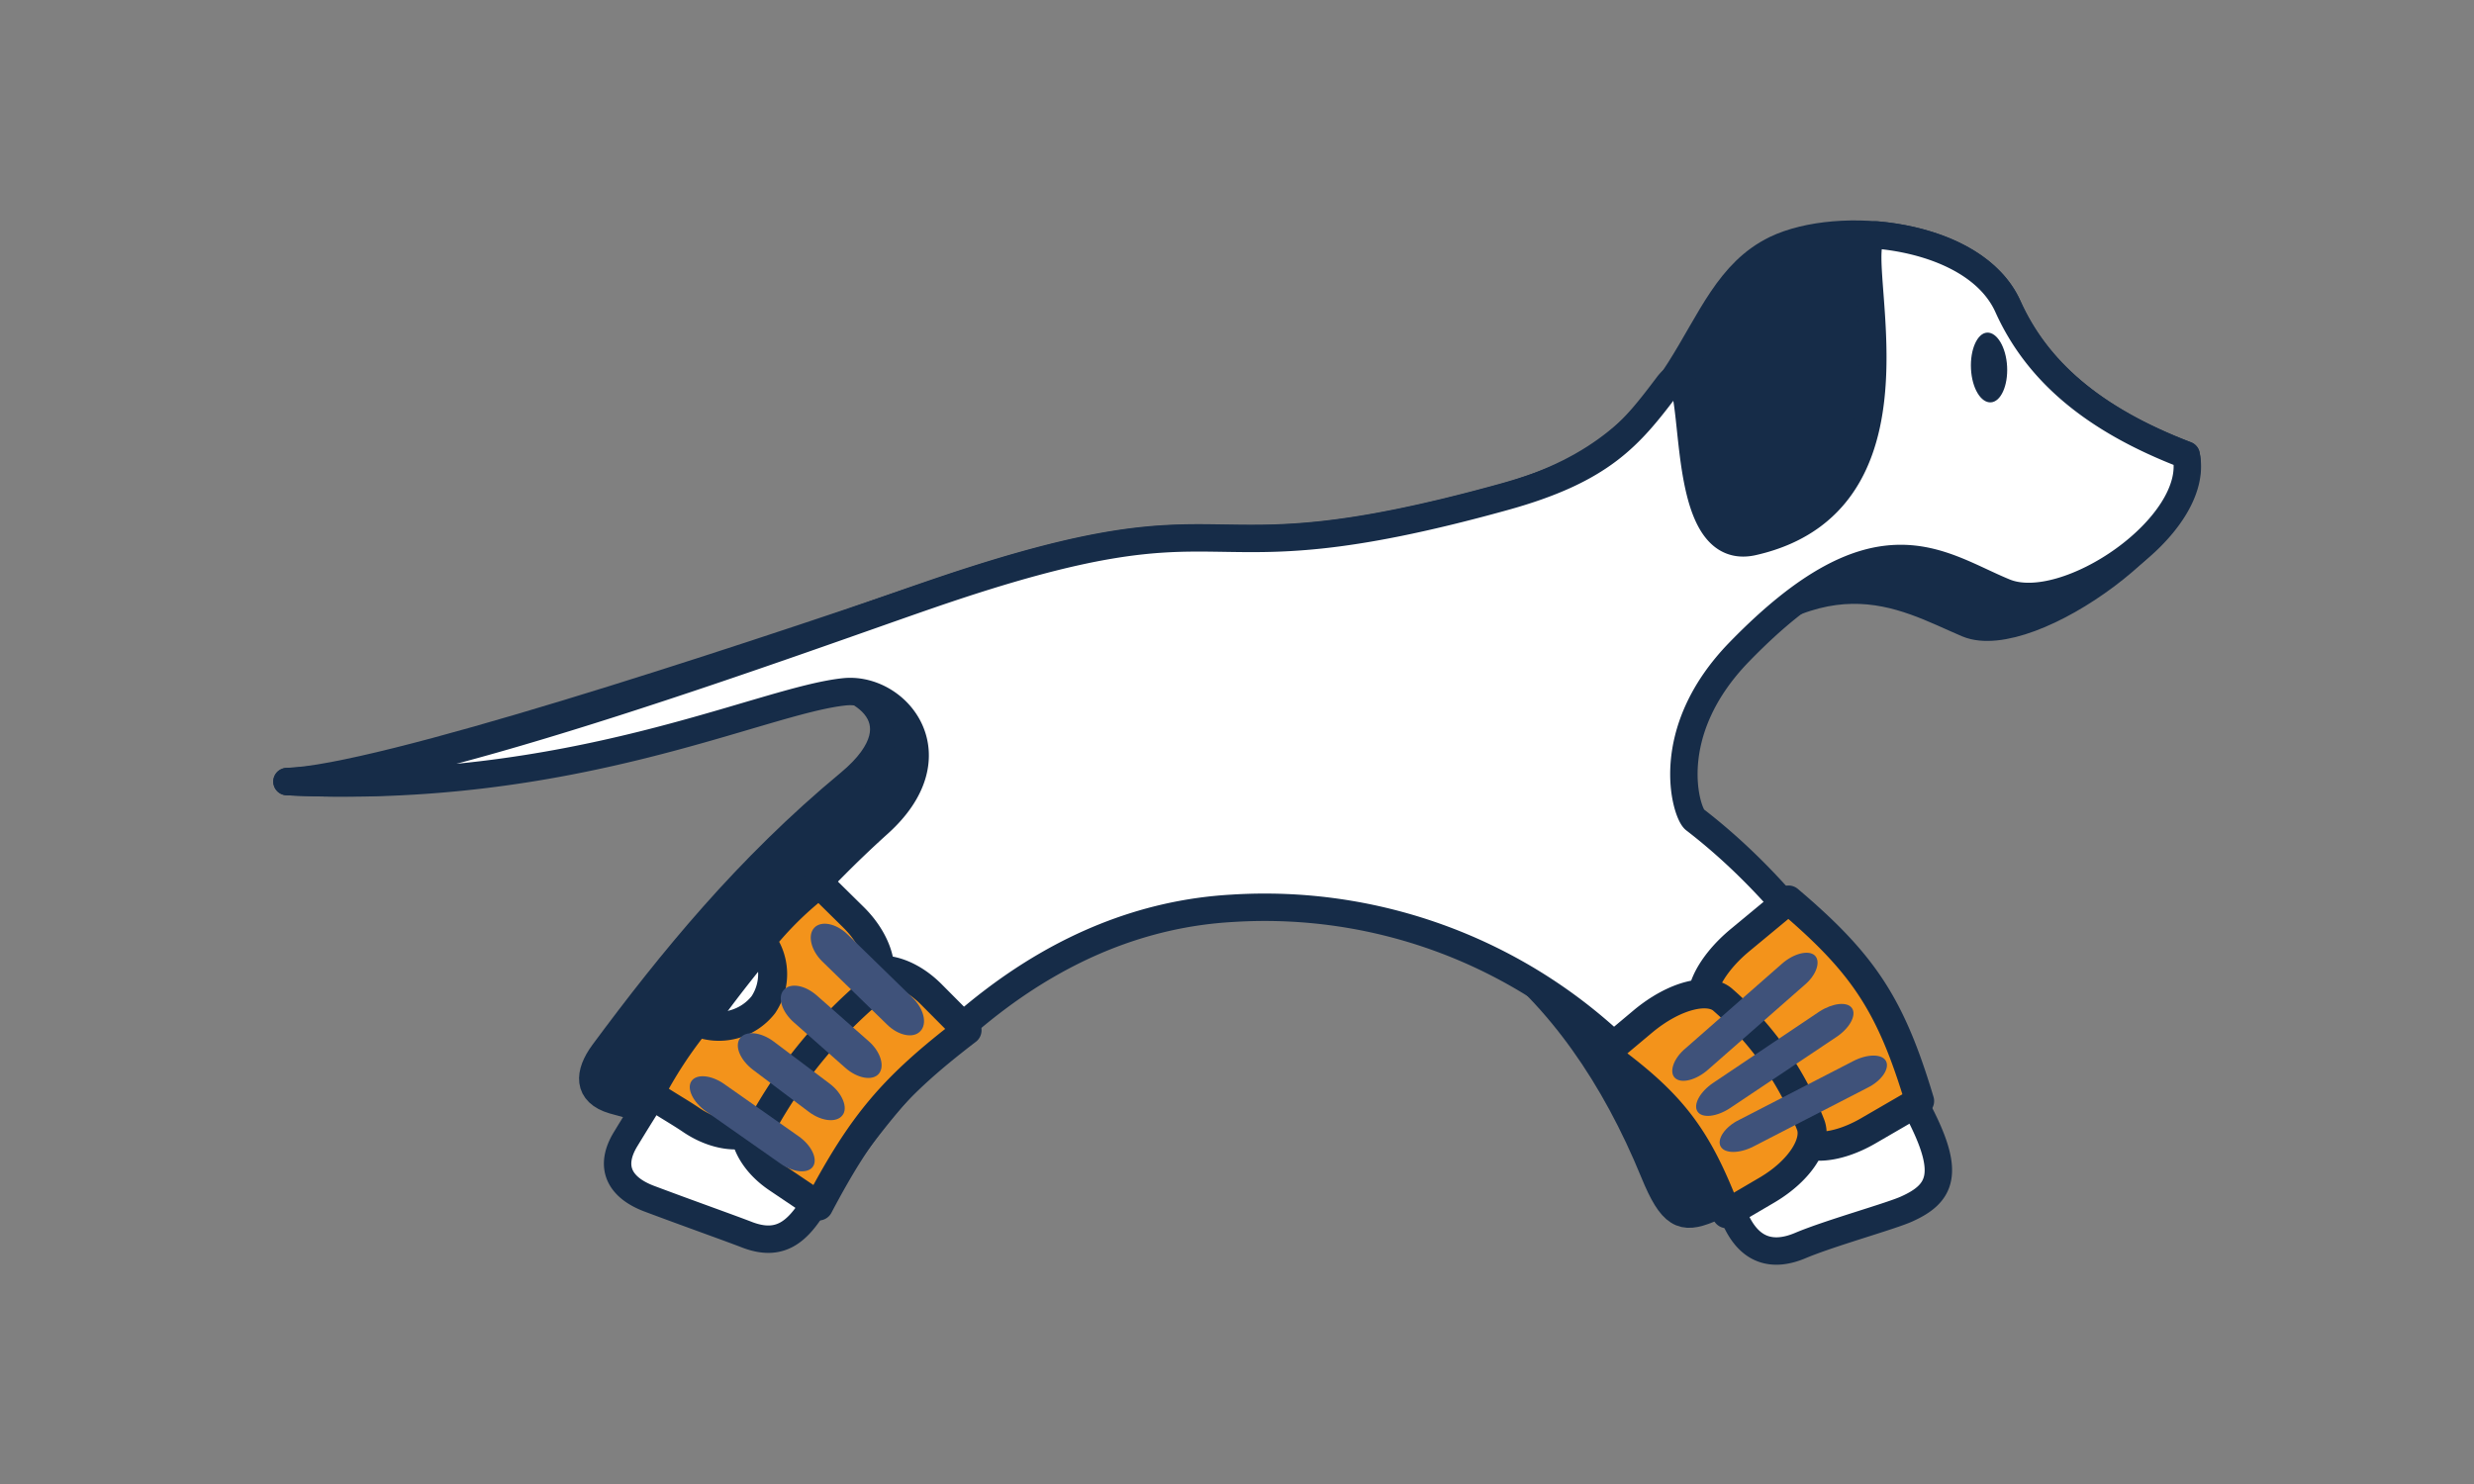 <svg id="Vrstva_1" data-name="Vrstva 1" xmlns="http://www.w3.org/2000/svg" viewBox="0 0 250 150"><rect x="0" y="0" width="250" height="150" fill="#808080" stroke="none"/><defs><style>.cls-1,.cls-3{fill:#162c48;}.cls-1,.cls-2,.cls-4{stroke:#162c48;stroke-linecap:round;stroke-linejoin:round;}.cls-1,.cls-2{stroke-width:2.77px;}.cls-2{fill:#fff;}.cls-4{fill:#f3931b;stroke-width:2.93px;}.cls-5{fill:#3f527a;}</style></defs><path class="cls-1" d="M220.91,46c-9.5-3.63-15.1-8.57-18-15-3.36-7.53-17.08-8.87-23.47-5.8-9.42,4.57-7.23,19.49-27.57,25.09-33.08,9.15-25.16-1.43-58,9.89C73.35,67.22,38.39,78.72,29,79c28.82,1.44,43.65-9.39,52.09-10.21,5.29-.53,12.65,3.81,4.75,10.38-10.33,8.57-18,18-24.86,27.26-1.52,2.07-1.65,4,1,4.78s16.21,4.15,16.21,4.15C85.59,97,104.83,89,124.22,87.87,145,86.64,159.17,99,167.14,118.49c1.81,4.41,2.89,4.79,5.46,3.75s15.87-5.8,15.87-5.8-6.91-20.79-23.07-33.17c-3.12-2.39-3.49-5.89,4.55-14.14,13.94-14.37,22.28-8.88,28.88-6.08C205.12,65.65,222.47,53.11,220.91,46Z"/><path class="cls-2" d="M220.91,46c-9.5-3.63-15.1-8.57-18-15-2-4.48-7.66-6.75-13.26-7.25-3.82-.3,6.86,26.59-12.49,31-8.59,2-4.72-21.06-8.67-15.74-3.83,5.08-6.63,8.49-16.62,11.24-33.08,9.15-25.16-1.43-58,9.89C81.22,64.5,43.05,78.62,29,79c28.82,1.44,48-8.26,56.4-9.08,5.28-.47,11,6.43,3.41,13.3-13.33,12-21.85,25.78-25.59,31.92-1.7,2.79-.63,4.86,2.33,6,3.88,1.46,8.23,3,10,3.69,3.23,1.21,5-.27,6.72-3.08,9.92-15.79,24-28.9,42.23-29.94a51.63,51.63,0,0,1,50.8,31.28c1.43,3.35,3.8,4,6.62,2.81,3-1.27,9.27-3,10.8-3.72,3.4-1.54,4.27-3.55,1.53-9.1-3.92-7.9-11-21-23-30.24-.84-.66-3.48-8.78,4.56-17,13.94-14.32,20.11-8.72,26.72-6C208.76,62.45,222.47,53.11,220.91,46Z"/><path class="cls-3" d="M202.82,37.05c.1,1.94-.64,3.57-1.65,3.62s-1.9-1.44-2-3.38.63-3.62,1.63-3.67S202.72,35.1,202.82,37.05Z"/><path class="cls-4" d="M175.78,95.07c-3.23,2.7-4.64,6-3.22,7.28a31.62,31.62,0,0,1,8.74,12.26c.79,1.77,4.13,1.65,7.51-.32l5.17-3c-2.91-9.69-5.63-13.86-13.25-20.32Z"/><path class="cls-4" d="M166,103.26l-3.91,3.28c6.87,5,9.4,8.3,12.39,16.14l4.09-2.4c3.39-2,5.15-4.88,4.36-6.68a32.16,32.16,0,0,0-8.79-12.5C172.7,99.75,169.23,100.56,166,103.26Z"/><path class="cls-4" d="M94.07,100.47c-2.57-2.55-5.71-3.1-7.36-1.61a48.82,48.82,0,0,0-11,13.43c-1.14,1.91-.06,4.84,2.84,6.8l4.17,2.81c4.43-8.38,7.49-12,15-17.76Z"/><path class="cls-4" d="M86.28,92.75,82.8,89.32a34.22,34.22,0,0,0-5.87,5.76,5.56,5.56,0,0,1,.21,6.47,5.71,5.71,0,0,1-6.73,1.73,43.26,43.26,0,0,0-4.74,7.24c1.4,1,2.71,1.7,4.11,2.64,2.9,2,6.28,2.08,7.41.2a48,48,0,0,1,10.88-13.22C89.7,98.67,88.85,95.3,86.28,92.75Z"/><path class="cls-5" d="M187.15,101.91c.47.7-.23,2-1.57,2.9L174.83,112c-1.34.89-2.82,1.06-3.29.36s.24-2,1.57-2.9l10.75-7.22C185.2,101.38,186.68,101.21,187.15,101.91Z"/><path class="cls-5" d="M183.39,96.58c.63.61.15,2-1.06,3l-9.73,8.54c-1.21,1.07-2.71,1.44-3.34.84s-.14-2,1.07-3l9.73-8.54C181.27,96.35,182.77,96,183.39,96.58Z"/><path class="cls-5" d="M190.58,107.25c.4.75-.44,2-1.87,2.7l-11.51,5.93c-1.43.74-2.93.74-3.33,0s.45-2,1.88-2.69l11.51-5.93C188.69,106.51,190.19,106.51,190.58,107.25Z"/><path class="cls-5" d="M82.16,117.9c-.5.76-2,.63-3.3-.29l-7.5-5.26c-1.32-.93-2-2.31-1.49-3.07s2-.63,3.31.29l7.49,5.26C82,115.75,82.66,117.14,82.16,117.9Z"/><path class="cls-5" d="M85.13,112.73c-.59.78-2.12.62-3.4-.35l-5.67-4.27c-1.29-1-1.86-2.4-1.27-3.18s2.11-.62,3.4.35l5.67,4.27C85.14,110.52,85.72,112,85.13,112.73Z"/><path class="cls-5" d="M88.8,108.54c-.64.74-2.15.47-3.36-.59l-5.23-4.62c-1.21-1.07-1.68-2.54-1-3.28s2.14-.48,3.35.59l5.24,4.62C89,106.32,89.43,107.8,88.8,108.54Z"/><path class="cls-5" d="M93,104.23c-.7.76-2.21.46-3.36-.67l-6.54-6.37c-1.15-1.12-1.52-2.66-.82-3.41s2.21-.45,3.37.67l6.53,6.37C93.36,101.94,93.73,103.48,93,104.23Z"/></svg>